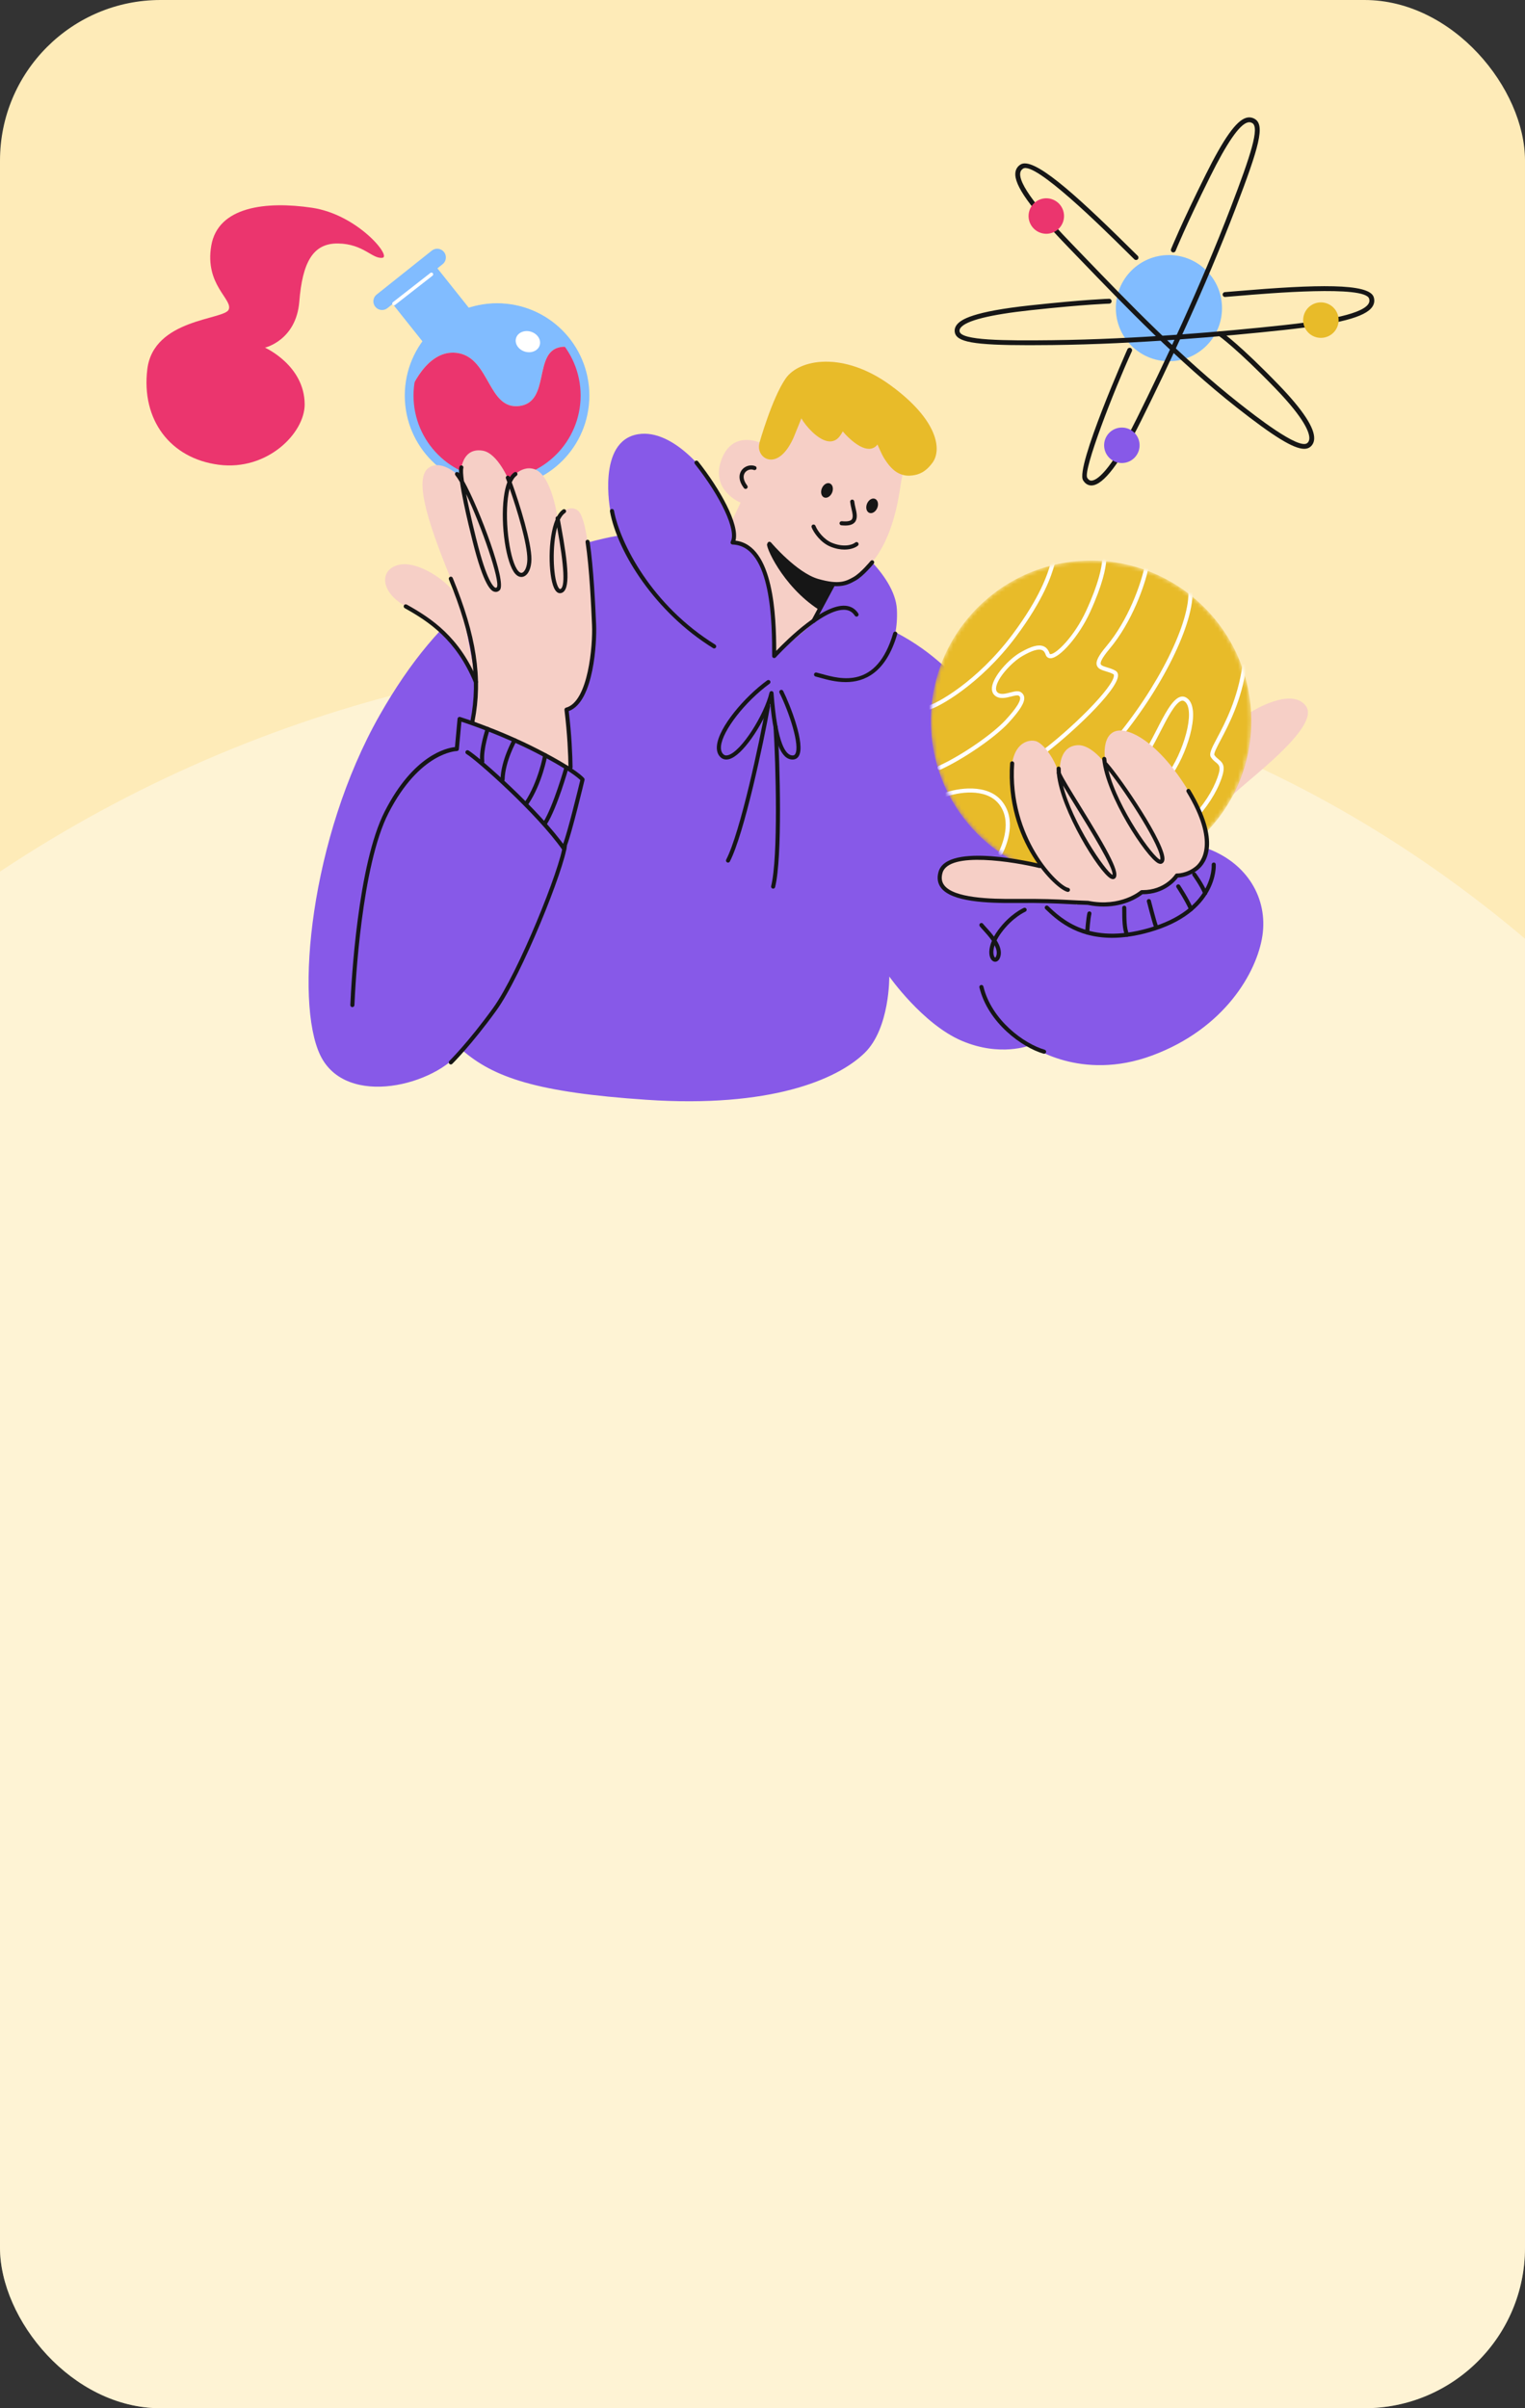 <?xml version="1.0" encoding="UTF-8"?> <svg xmlns="http://www.w3.org/2000/svg" width="380" height="600" viewBox="0 0 380 600" fill="none"><rect x="0" y="0" width="380" height="600" fill="#333333" stroke="none"/><g clip-path="url(#clip0_244_3128)"><rect width="380" height="600" rx="40" fill="#FEEBB8"></rect><path d="M282.536 178.799C436.939 229.697 510.192 402.709 489.242 474.118L363.866 795.384L-124.187 662.087L-112.035 345.128C-40.678 199.063 128.133 127.902 282.536 178.799Z" fill="white" fill-opacity="0.4"></path><path d="M143.659 87.127C142.466 86.509 141.135 86.231 139.672 86.475C132.807 87.633 137.218 100.165 129.412 101.157C121.606 102.14 122.085 89.348 114.175 87.973C107.629 86.841 103.139 94.186 101.121 100.155C101.068 99.59 101.051 99.025 101.051 98.45C101.051 85.848 111.258 75.64 123.859 75.64C132.337 75.64 139.733 80.261 143.659 87.127Z" fill="#81BCFF"></path><path d="M146.671 98.45C146.671 111.043 136.454 121.26 123.861 121.26C111.835 121.26 101.992 111.956 101.122 100.155C103.14 94.187 107.631 86.841 114.176 87.973C122.086 89.348 121.607 102.14 129.413 101.158C137.219 100.165 132.809 87.633 139.673 86.475C141.137 86.231 142.467 86.51 143.66 87.128C145.574 90.462 146.671 94.326 146.671 98.45Z" fill="#EB356E"></path><path d="M134.487 86.014C134.071 87.383 132.418 88.096 130.79 87.604C129.163 87.111 128.179 85.603 128.594 84.231C129.008 82.862 130.664 82.15 132.291 82.641C133.918 83.135 134.9 84.643 134.487 86.014Z" fill="white"></path><path d="M118.092 78.282L106.946 87.158L97.382 75.153L108.528 66.274L118.092 78.282Z" fill="#81BCFF"></path><path d="M110.29 65.82L96.546 76.767C96.08 77.138 95.507 77.285 94.958 77.224C94.408 77.16 93.882 76.89 93.511 76.423C93.21 76.047 93.057 75.601 93.041 75.156C93.018 74.493 93.296 73.83 93.855 73.386L107.599 62.439C108.065 62.068 108.638 61.921 109.187 61.982C109.737 62.046 110.263 62.316 110.634 62.782C110.984 63.222 111.135 63.755 111.1 64.274C111.059 64.86 110.785 65.425 110.29 65.82Z" fill="#81BCFF"></path><path d="M98.165 76.076C98.034 76.076 97.908 76.018 97.822 75.908C97.674 75.72 97.707 75.445 97.897 75.298L107.242 68.004C107.431 67.854 107.705 67.889 107.852 68.079C108.002 68.268 107.967 68.542 107.777 68.689L98.431 75.984C98.352 76.045 98.258 76.076 98.165 76.076Z" fill="white"></path><path d="M123.861 75.56C111.16 75.56 100.865 85.855 100.865 98.554C100.865 111.256 111.16 121.551 123.861 121.551C136.561 121.551 146.856 111.256 146.856 98.554C146.856 85.855 136.561 75.56 123.861 75.56ZM123.861 77.736C135.341 77.736 144.68 87.074 144.68 98.554C144.68 110.036 135.341 119.375 123.861 119.375C112.379 119.375 103.04 110.036 103.04 98.554C103.04 87.074 112.379 77.736 123.861 77.736Z" fill="#81BCFF"></path><path d="M198.204 146.141C198.204 146.141 176.323 128.313 150.858 134.078C127.539 139.359 109.907 151.246 94.602 178.188C77.301 208.644 73.363 249.561 79.812 262.92C86.261 276.281 108.834 270.29 115.054 261.538C123.009 268.479 133.758 272.165 161.09 274.007C191.814 276.078 208.554 269.046 215.449 262.337C221.761 256.195 221.593 243.296 221.593 243.296C221.593 243.296 229.925 255.143 239.6 259.289C249.272 263.434 256.644 260.439 256.644 260.439C256.644 260.439 269.182 269.631 287.15 262.951C305.116 256.272 313.186 242.289 314.569 233.133C315.951 223.976 310.906 214.887 300.31 211.203C299.389 204.291 268.161 225.429 268.161 225.429C268.161 225.429 271.898 210.255 259.927 196.266C247.537 181.786 240.402 165.828 221.761 156.837C215.478 153.808 198.204 146.141 198.204 146.141Z" fill="#8759E8"></path><path d="M208.203 133.818C210.712 133.347 223 143.079 223.483 151.772C223.966 160.462 219.902 168.595 213.432 169.762C208.232 170.701 203.346 168.061 203.346 168.061L208.203 133.818Z" fill="#8759E8"></path><path d="M232.394 115.222C230.522 117.834 227.413 117.983 225.845 118.178C225.485 118.223 225.207 118.071 225.067 118.108C224.324 118.302 224.296 129 219.222 137.377C214.15 145.756 207.575 145.625 207.575 145.625L203.346 154.686L192.912 163.448L192.65 150.832L175.589 143.808C178.555 137.887 184.541 125.236 184.541 125.236C184.541 125.236 177.11 122.273 179.674 114.796C182.165 107.533 188.473 109.917 189.198 110.218C189.243 110.236 189.265 110.247 189.265 110.247C189.265 110.247 192.368 99.244 195.757 94.322C199.144 89.401 210.221 87.447 221.969 96.049C233.719 104.651 234.697 112.015 232.394 115.222Z" fill="#F6CFC6"></path><path d="M207.575 145.627C200.054 145.828 191.986 135.288 191.194 135.486C190.496 135.664 194.835 145.943 204.008 151.884C206.073 148.016 207.575 145.627 207.575 145.627Z" fill="#161616"></path><path d="M185.794 121.817C185.64 121.817 185.489 121.747 185.386 121.616C183.585 119.258 184.41 117.67 184.846 117.097C185.62 116.086 187.065 115.675 188.209 116.141C188.471 116.248 188.596 116.544 188.489 116.806C188.381 117.07 188.08 117.195 187.822 117.087C187.093 116.792 186.162 117.062 185.661 117.717C185.036 118.536 185.233 119.729 186.201 120.994C186.371 121.219 186.33 121.538 186.105 121.71C186.011 121.782 185.902 121.817 185.794 121.817Z" fill="#161616"></path><path d="M210.629 130.932C210.25 130.932 209.908 130.902 209.659 130.879C209.378 130.855 209.17 130.607 209.194 130.325C209.219 130.042 209.474 129.848 209.749 129.862C210.365 129.915 211.994 130.059 212.342 129.258C212.61 128.64 212.411 127.789 212.182 126.8C212.053 126.242 211.92 125.664 211.847 125.042C211.812 124.764 212.012 124.508 212.293 124.475C212.555 124.432 212.827 124.641 212.862 124.923C212.929 125.488 213.056 126.037 213.179 126.569C213.437 127.684 213.68 128.736 213.281 129.664C212.819 130.73 211.605 130.932 210.629 130.932Z" fill="#161616"></path><path d="M210.417 136.927C209.416 136.927 208.241 136.731 206.927 136.194C204.483 135.198 202.756 132.711 202.24 131.377C202.14 131.113 202.271 130.816 202.533 130.713C202.797 130.615 203.094 130.744 203.196 131.008C203.681 132.269 205.281 134.42 207.314 135.247C210.124 136.395 212.318 135.826 213.108 135.167C213.325 134.985 213.646 135.013 213.828 135.232C214.008 135.449 213.98 135.771 213.763 135.953C213.239 136.391 212.066 136.927 210.417 136.927Z" fill="#161616"></path><path d="M207.352 122.713C206.959 123.677 206.068 124.226 205.362 123.937C204.654 123.648 204.4 122.633 204.793 121.669C205.186 120.705 206.077 120.159 206.785 120.447C207.491 120.734 207.745 121.749 207.352 122.713Z" fill="#161616"></path><path d="M218.599 126.551C218.206 127.514 217.316 128.061 216.607 127.774C215.901 127.486 215.648 126.471 216.039 125.507C216.431 124.543 217.324 123.994 218.03 124.283C218.738 124.571 218.992 125.587 218.599 126.551Z" fill="#161616"></path><path d="M192.415 151.704C191.69 144.713 189.623 135.767 182.546 135.159C184.238 131.947 181.707 127.748 180.19 124.627C177.231 118.532 167.933 106.714 158.985 108.188C148.653 109.888 152.098 127.318 152.098 127.318C153.788 136.481 162.971 151.786 177.955 161.045L192.415 151.704Z" fill="#8759E8"></path><path d="M197.493 189.238C194.63 189.24 192.851 184.799 191.945 175.325C189.875 180.744 185.051 188.237 181.672 189.142C180.784 189.379 180.006 189.174 179.425 188.546C178.793 187.869 178.531 186.937 178.643 185.777C179.087 181.182 185.479 173.657 191.169 169.512C191.396 169.348 191.717 169.396 191.883 169.625C192.049 169.854 192 170.173 191.771 170.339C185.692 174.766 180.035 182.028 179.66 185.877C179.579 186.731 179.751 187.396 180.174 187.852C180.496 188.198 180.891 188.294 181.406 188.153C184.749 187.259 190.506 177.965 191.74 172.576C191.797 172.33 192.02 172.148 192.276 172.181C192.53 172.199 192.73 172.402 192.749 172.654C193.684 185.499 195.841 188.215 197.497 188.215C197.507 188.215 197.518 188.215 197.526 188.215C197.814 188.21 198.007 188.1 198.154 187.858C199.392 185.81 196.662 177.461 194.237 172.613C194.112 172.361 194.212 172.054 194.466 171.927C194.72 171.8 195.025 171.903 195.152 172.154C196.807 175.466 200.801 185.46 199.028 188.387C198.699 188.931 198.187 189.226 197.546 189.238C197.528 189.238 197.509 189.238 197.493 189.238Z" fill="#161616"></path><path d="M181.412 214.911C181.332 214.911 181.252 214.895 181.176 214.856C180.924 214.725 180.826 214.416 180.957 214.166C184.465 207.38 189.246 184.956 190.888 175.769C190.937 175.49 191.209 175.31 191.481 175.355C191.76 175.404 191.946 175.671 191.895 175.949C190.245 185.183 185.427 207.746 181.866 214.635C181.774 214.811 181.596 214.911 181.412 214.911Z" fill="#161616"></path><path d="M192.651 221.407C192.612 221.407 192.571 221.401 192.53 221.391C192.256 221.325 192.088 221.049 192.155 220.775C193.963 213.352 193.318 190.433 192.747 181.117C192.73 180.836 192.943 180.593 193.226 180.576C193.494 180.546 193.75 180.773 193.768 181.055C194.341 190.419 194.984 213.481 193.148 221.016C193.091 221.25 192.882 221.407 192.651 221.407Z" fill="#161616"></path><path d="M311.566 177.482C314.331 175.754 322.247 171.704 325.385 175.869C329.378 181.166 309.493 195.333 307.075 198.21C307.075 198.21 309.392 194.064 310.823 187.635C311.951 182.574 311.566 177.482 311.566 177.482Z" fill="#F6CFC6"></path><mask id="mask0_244_3128" style="mask-type:luminance" maskUnits="userSpaceOnUse" x="231" y="139" width="81" height="81"><path d="M311.799 179.592C311.799 201.643 293.923 219.516 271.874 219.516C249.823 219.516 231.95 201.643 231.95 179.592C231.95 157.543 249.823 139.668 271.874 139.668C293.923 139.668 311.799 157.543 311.799 179.592Z" fill="white"></path></mask><g mask="url(#mask0_244_3128)"><path d="M311.796 179.592C311.796 201.643 293.92 219.516 271.872 219.516C249.821 219.516 231.947 201.643 231.947 179.592C231.947 157.543 249.821 139.668 271.872 139.668C293.92 139.668 311.796 157.543 311.796 179.592Z" fill="#E8BB29"></path><path d="M231.475 176.788C231.237 176.788 231.027 176.624 230.975 176.383C230.916 176.106 231.092 175.836 231.368 175.775C233.302 175.361 243.452 169.885 252.279 158.086C259.316 148.679 261.065 142.803 261.641 140.873C261.706 140.656 261.759 140.48 261.802 140.347C261.892 140.079 262.185 139.936 262.449 140.024C262.717 140.114 262.862 140.402 262.772 140.67C262.731 140.795 262.682 140.959 262.621 141.164C262.034 143.139 260.245 149.148 253.098 158.7C244.099 170.726 233.597 176.344 231.581 176.776C231.546 176.784 231.51 176.788 231.475 176.788Z" fill="white"></path><path d="M234.107 191.807C233.915 191.807 233.727 191.696 233.643 191.506C233.526 191.25 233.639 190.945 233.896 190.83C239.547 188.268 247.357 182.897 250.608 179.338C251.543 178.313 254.394 175.192 254.193 173.825C254.163 173.603 254.046 173.444 253.819 173.309C253.524 173.135 252.718 173.339 252.001 173.524C250.667 173.865 249.005 174.289 247.855 173.249C247.484 172.914 247.067 172.292 247.181 171.233C247.48 168.493 251.334 164.224 254.326 162.517C256.997 160.992 258.739 160.521 259.975 160.996C260.704 161.274 261.228 161.88 261.535 162.799C261.592 162.969 261.655 162.973 261.729 162.977C261.741 162.977 261.754 162.979 261.764 162.979C263.16 162.979 267.699 158.593 270.651 152.177C273.804 145.31 274.498 141.409 274.629 139.696C274.652 139.412 274.932 139.189 275.178 139.226C275.46 139.246 275.671 139.492 275.648 139.774C275.511 141.557 274.801 145.593 271.58 152.603C268.907 158.415 264.077 164.001 261.752 164.001C261.725 164.001 261.7 164.001 261.674 163.998C261.144 163.97 260.741 163.651 260.565 163.122C260.358 162.5 260.045 162.118 259.611 161.952C258.704 161.606 257.147 162.083 254.834 163.405C252.065 164.985 248.458 168.96 248.199 171.344C248.143 171.856 248.256 172.23 248.542 172.49C249.281 173.163 250.593 172.83 251.748 172.533C252.791 172.267 253.69 172.038 254.345 172.431C254.832 172.723 255.131 173.153 255.206 173.675C255.395 174.971 254.247 176.87 251.363 180.028C248.037 183.669 240.071 189.154 234.318 191.762C234.251 191.792 234.179 191.807 234.107 191.807Z" fill="white"></path><path d="M249.282 213.096C249.207 213.096 249.129 213.08 249.055 213.043C248.801 212.918 248.699 212.609 248.826 212.357C249.704 210.601 252.303 204.539 248.885 200.286C245.606 196.207 238.66 197.39 235.449 198.587C235.181 198.685 234.89 198.55 234.792 198.286C234.694 198.022 234.827 197.728 235.093 197.627C238.547 196.344 246.038 195.112 249.681 199.645C253.378 204.244 250.954 210.386 249.741 212.813C249.651 212.994 249.471 213.096 249.282 213.096Z" fill="white"></path><path d="M287.558 197.451C287.378 197.451 287.206 197.357 287.112 197.191C286.972 196.944 287.06 196.633 287.306 196.493C291.88 193.925 296.377 183.501 296.27 177.885C296.248 176.696 296.009 175.169 294.993 174.649C294.795 174.545 294.594 174.535 294.367 174.608C292.801 175.114 290.824 178.98 289.081 182.392C287.359 185.757 285.875 188.661 284.48 189.25C284.222 189.359 283.919 189.24 283.808 188.978C283.7 188.718 283.821 188.417 284.08 188.307C285.132 187.865 286.745 184.709 288.17 181.925C290.182 177.99 292.083 174.271 294.052 173.634C294.545 173.477 295.018 173.511 295.462 173.739C296.27 174.152 297.243 175.206 297.294 177.867C297.408 183.868 292.74 194.615 287.808 197.386C287.728 197.431 287.642 197.451 287.558 197.451Z" fill="white"></path><path d="M259.111 188.606C258.953 188.606 258.8 188.532 258.698 188.395C258.532 188.166 258.583 187.846 258.81 187.68C266.774 181.868 277.707 170.99 277.566 168.243C277.558 168.069 277.498 168.022 277.437 167.985C276.864 167.652 276.215 167.455 275.587 167.265C274.549 166.95 273.571 166.653 273.3 165.746C273.006 164.754 273.695 163.387 275.679 161.023C281.223 154.412 284.254 145.544 285.169 141.346C285.231 141.07 285.501 140.896 285.779 140.955C286.053 141.014 286.229 141.289 286.17 141.563C285.233 145.855 282.136 154.917 276.463 161.68C274.447 164.082 274.162 165.059 274.281 165.456C274.393 165.834 275.118 166.053 275.883 166.287C276.536 166.483 277.275 166.708 277.953 167.103C278.227 167.263 278.556 167.58 278.589 168.19C278.779 171.909 266.104 183.622 259.414 188.507C259.322 188.573 259.217 188.606 259.111 188.606Z" fill="white"></path><path d="M277.698 185.495C277.581 185.495 277.465 185.456 277.368 185.374C277.152 185.192 277.127 184.868 277.309 184.653C288.496 171.45 296.752 154.868 296.102 146.905C296.077 146.624 296.286 146.377 296.568 146.354C296.845 146.344 297.096 146.54 297.119 146.821C297.79 155.022 289.432 171.931 278.089 185.315C277.987 185.435 277.843 185.495 277.698 185.495Z" fill="white"></path><path d="M295.567 206.457C295.436 206.457 295.305 206.407 295.205 206.307C295.006 206.107 295.006 205.783 295.207 205.583C298.862 201.938 301.447 198.354 302.892 194.932C304.476 191.18 303.909 190.716 302.97 189.944C302.581 189.627 302.141 189.265 301.752 188.681C301.183 187.822 301.93 186.407 303.289 183.843C305.213 180.206 308.434 174.119 309.572 165.853C309.611 165.574 309.883 165.386 310.147 165.417C310.428 165.456 310.624 165.714 310.585 165.994C309.425 174.436 306.148 180.626 304.191 184.322C303.338 185.935 302.37 187.762 302.605 188.116C302.906 188.571 303.268 188.867 303.618 189.154C304.918 190.22 305.624 191.088 303.835 195.329C302.339 198.874 299.679 202.568 295.929 206.309C295.829 206.407 295.698 206.457 295.567 206.457Z" fill="white"></path></g><path d="M271.141 224.948C266.766 224.469 261.352 225.161 253.176 224.469C244.999 223.777 231.698 225.077 234.359 217.353C236.778 210.327 259.971 215.947 259.971 215.947C259.971 215.947 253.628 210.65 252.14 194.526C251.358 186.059 255.48 184.045 258.012 184.623C259.842 185.038 263.08 189.113 264.117 193.72C263.657 187.732 265.951 185.746 268.608 185.658C272.062 185.544 275.517 190.38 275.517 190.38C275.517 190.38 274.136 183.931 277.59 182.318C281.045 180.705 288.992 185.198 296.133 197.06C303.274 208.923 300.624 214.334 298.207 216.293C295.787 218.249 293.254 218.135 293.254 218.135C293.254 218.135 290.491 222.396 284.502 222.281C284.502 222.281 279.549 226.657 271.141 224.948Z" fill="#F6CFC6"></path><path d="M276.202 191.982C278.609 201.518 287.459 213.784 289.114 214.199C289.112 214.183 289.123 214.148 289.131 214.099C289.569 211.377 280.811 197.697 276.202 191.982ZM289.174 215.235C288.983 215.235 288.773 215.175 288.546 215.059C285.637 213.556 275.561 198.384 274.649 189.125C274.62 188.843 274.827 188.593 275.107 188.565C275.381 188.552 275.637 188.743 275.666 189.025C275.697 189.326 275.735 189.633 275.782 189.944C275.825 189.968 275.862 190.001 275.897 190.038C279.344 193.867 290.731 210.589 290.14 214.262C290.06 214.762 289.798 215.007 289.591 215.124C289.464 215.196 289.325 215.235 289.174 215.235Z" fill="#161616"></path><path d="M264.887 195.712C267.175 204.979 275.505 217.177 277.216 217.977C277.627 216.409 271.493 206.479 268.17 201.098C266.888 199.025 265.748 197.177 264.887 195.712ZM277.32 219.037C277.163 219.037 276.972 218.994 276.749 218.876C273.861 217.351 264.269 201.868 263.352 192.824C263.34 192.791 263.327 192.756 263.317 192.727C263.278 192.617 263.28 192.5 263.315 192.398C263.292 192.085 263.282 191.782 263.282 191.489C263.282 191.207 263.511 190.98 263.794 190.98C264.076 190.98 264.306 191.209 264.306 191.491C264.306 191.837 264.32 192.197 264.348 192.562C264.852 193.779 266.8 196.935 269.04 200.56C276.483 212.611 279.34 217.824 277.762 218.902C277.658 218.974 277.513 219.037 277.32 219.037Z" fill="#161616"></path><path d="M266.107 222.216C266.079 222.216 266.05 222.216 266.019 222.21C263.26 221.735 250.352 209.582 251.699 190.153C251.717 189.87 251.975 189.651 252.243 189.678C252.526 189.696 252.739 189.94 252.718 190.222C251.439 208.694 263.682 220.771 266.193 221.201C266.472 221.248 266.658 221.514 266.611 221.792C266.568 222.042 266.351 222.216 266.107 222.216Z" fill="#161616"></path><path d="M177.956 161.555C177.864 161.555 177.77 161.53 177.686 161.479C163.304 152.592 153.873 137.615 151.988 127.412C151.937 127.134 152.121 126.868 152.397 126.817C152.672 126.761 152.942 126.948 152.993 127.226C154.485 135.3 162.434 150.853 178.224 160.609C178.466 160.757 178.539 161.074 178.392 161.313C178.294 161.469 178.126 161.555 177.956 161.555Z" fill="#161616"></path><path d="M192.912 163.959C192.851 163.959 192.787 163.949 192.728 163.925C192.532 163.849 192.403 163.658 192.403 163.448C192.403 155.936 192.403 135.986 182.532 135.67C182.356 135.664 182.194 135.568 182.106 135.415C182.018 135.263 182.014 135.075 182.096 134.919C183.543 132.173 179.697 123.861 173.148 115.586C172.972 115.365 173.008 115.044 173.23 114.868C173.449 114.692 173.772 114.731 173.948 114.952C179.351 121.778 184.349 130.597 183.268 134.7C192.894 135.838 193.397 153.808 193.424 162.16C196.269 159.207 205.137 150.476 210.677 150.922C212.036 151.033 213.109 151.677 213.866 152.84C214.02 153.075 213.952 153.392 213.715 153.546C213.481 153.699 213.162 153.634 213.009 153.397C212.425 152.502 211.635 152.025 210.596 151.941C210.477 151.931 210.358 151.927 210.239 151.927C204.185 151.927 193.401 163.671 193.291 163.792C193.193 163.9 193.054 163.959 192.912 163.959Z" fill="#161616"></path><path d="M208.484 146.047C207.215 146.047 205.635 145.814 203.564 145.212C197.924 143.577 191.603 136.133 191.337 135.818C191.155 135.601 191.184 135.278 191.399 135.095C191.616 134.915 191.937 134.942 192.121 135.157C192.185 135.233 198.507 142.68 203.849 144.23C209.115 145.756 210.828 144.799 212.643 143.784C214.473 142.762 216.896 139.805 216.921 139.776C217.101 139.557 217.422 139.524 217.641 139.702C217.86 139.881 217.891 140.204 217.713 140.423C217.608 140.55 215.14 143.56 213.231 144.627C211.956 145.339 210.691 146.047 208.484 146.047Z" fill="#161616"></path><path d="M202.717 155.196C202.635 155.196 202.553 155.177 202.476 155.134C202.228 155.001 202.134 154.692 202.267 154.443L207.126 145.384C207.259 145.134 207.57 145.04 207.817 145.175C208.067 145.308 208.161 145.619 208.026 145.869L203.167 154.926C203.075 155.098 202.899 155.196 202.717 155.196Z" fill="#161616"></path><path d="M210.729 169.944C208.244 169.944 205.976 169.311 204.433 168.88C203.981 168.753 203.575 168.64 203.23 168.558C202.953 168.493 202.783 168.218 202.849 167.942C202.912 167.67 203.191 167.492 203.463 167.564C203.821 167.647 204.241 167.764 204.709 167.895C209.517 169.236 218.477 171.741 222.579 157.725C222.659 157.455 222.935 157.297 223.213 157.379C223.483 157.457 223.639 157.742 223.559 158.014C220.71 167.756 215.346 169.944 210.729 169.944Z" fill="#161616"></path><path d="M275.012 225.861C273.788 225.861 272.462 225.74 271.037 225.449C269.388 225.404 267.912 225.331 266.434 225.257C263.123 225.089 259.691 224.917 253.178 224.981C245.886 225.054 237.157 224.686 234.488 221.199C233.641 220.093 233.432 218.755 233.864 217.214C235.982 209.67 258.285 215.036 259.232 215.269C259.506 215.335 259.674 215.613 259.607 215.887C259.539 216.16 259.267 216.33 258.989 216.262C252.797 214.747 236.387 212.015 234.85 217.49C234.504 218.72 234.652 219.731 235.3 220.576C237.72 223.738 246.659 224.023 253.17 223.957C259.719 223.898 263.16 224.068 266.486 224.234C267.957 224.309 269.427 224.383 271.156 224.436C279.277 226.08 284.113 221.939 284.16 221.896C284.257 221.813 284.367 221.782 284.508 221.77C284.586 221.772 284.664 221.772 284.742 221.772C290.196 221.772 292.718 218.018 292.822 217.856C292.92 217.707 293.07 217.629 293.274 217.623C293.303 217.635 295.659 217.697 297.883 215.896C299.3 214.747 303.332 210.014 295.691 197.324C295.548 197.081 295.626 196.767 295.867 196.62C296.111 196.479 296.426 196.553 296.569 196.796C304.414 209.827 300.55 215.05 298.526 216.69C296.441 218.378 294.285 218.616 293.518 218.644C292.832 219.557 290.032 222.795 284.744 222.795C284.721 222.795 284.703 222.795 284.68 222.795C283.919 223.405 280.513 225.861 275.012 225.861Z" fill="#161616"></path><path d="M260.169 262.539C260.122 262.539 260.075 262.533 260.028 262.519C254.682 260.973 246.19 254.838 244.049 246.027C243.982 245.752 244.15 245.476 244.426 245.409C244.702 245.349 244.976 245.511 245.044 245.785C247.089 254.199 255.202 260.061 260.312 261.536C260.582 261.614 260.74 261.897 260.662 262.169C260.597 262.394 260.392 262.539 260.169 262.539Z" fill="#161616"></path><path d="M277.098 233.655C267.991 233.655 263.134 229.021 260.483 226.489C260.279 226.295 260.27 225.971 260.467 225.767C260.661 225.562 260.987 225.556 261.189 225.75C264.495 228.904 271.368 235.468 286.169 231.252C302.383 226.628 301.953 215.894 301.928 215.439C301.912 215.157 302.127 214.915 302.409 214.899C302.722 214.866 302.933 215.1 302.948 215.38C302.976 215.867 303.443 227.392 286.449 232.234C282.917 233.241 279.818 233.655 277.098 233.655Z" fill="#161616"></path><path d="M270.908 232.815C270.898 232.815 270.888 232.815 270.876 232.815C270.593 232.797 270.38 232.556 270.399 232.271C270.407 232.132 270.62 228.843 270.959 227.461C271.025 227.187 271.301 227.021 271.578 227.087C271.852 227.152 272.02 227.431 271.952 227.705C271.635 228.998 271.42 232.304 271.418 232.339C271.402 232.609 271.176 232.815 270.908 232.815Z" fill="#161616"></path><path d="M280.844 233.399C280.653 233.399 280.471 233.294 280.383 233.11C279.642 231.581 279.642 228.775 279.642 227.099C279.642 226.704 279.642 226.385 279.63 226.188C279.614 225.906 279.829 225.662 280.111 225.648C280.389 225.623 280.635 225.846 280.651 226.127C280.664 226.338 280.666 226.677 280.666 227.099C280.666 228.583 280.666 231.346 281.304 232.666C281.427 232.92 281.321 233.227 281.067 233.35C280.995 233.384 280.92 233.399 280.844 233.399Z" fill="#161616"></path><path d="M288.024 231.291C287.811 231.291 287.612 231.158 287.541 230.947C286.986 229.361 285.83 224.817 285.781 224.623C285.711 224.35 285.877 224.07 286.149 224.002C286.425 223.927 286.701 224.099 286.771 224.371C286.783 224.418 287.966 229.066 288.505 230.609C288.599 230.875 288.458 231.168 288.192 231.26C288.136 231.28 288.079 231.291 288.024 231.291Z" fill="#161616"></path><path d="M296.784 227.027C296.584 227.027 296.391 226.907 296.312 226.71C295.456 224.614 293.196 221.158 293.174 221.123C293.018 220.885 293.084 220.57 293.321 220.415C293.555 220.259 293.874 220.323 294.029 220.562C294.124 220.705 296.365 224.136 297.259 226.321C297.366 226.583 297.239 226.882 296.979 226.989C296.915 227.015 296.85 227.027 296.784 227.027Z" fill="#161616"></path><path d="M300.309 223.03C300.107 223.03 299.914 222.91 299.834 222.709C299.055 220.752 297.186 218.172 297.166 218.145C297 217.916 297.051 217.596 297.278 217.431C297.507 217.265 297.827 217.314 297.992 217.543C298.074 217.654 299.957 220.255 300.784 222.33C300.888 222.592 300.762 222.889 300.498 222.996C300.436 223.018 300.373 223.03 300.309 223.03Z" fill="#161616"></path><path d="M247.835 235.503C247.438 236.723 247.466 237.67 247.708 238.241C247.824 238.52 247.951 238.593 247.976 238.597C248.011 238.589 248.189 238.446 248.312 237.947C248.494 237.197 248.264 236.35 247.835 235.503ZM247.974 239.621C247.569 239.621 247.182 239.373 246.916 238.935C246.359 238.02 246.32 236.389 247.167 234.396C246.463 233.368 245.594 232.414 244.973 231.733C244.609 231.334 244.31 231.006 244.138 230.775C243.968 230.548 244.016 230.229 244.241 230.059C244.466 229.889 244.785 229.934 244.957 230.161C245.117 230.374 245.393 230.675 245.729 231.043C246.308 231.678 247.028 232.47 247.679 233.344C247.957 232.838 248.291 232.314 248.684 231.778C251.654 227.719 254.971 226.258 255.113 226.199C255.368 226.084 255.671 226.207 255.784 226.465C255.896 226.723 255.776 227.023 255.518 227.136C255.485 227.15 252.303 228.563 249.509 232.382C249.011 233.059 248.625 233.702 248.332 234.297C249.112 235.554 249.617 236.915 249.304 238.19C249.03 239.31 248.451 239.559 248.129 239.608C248.078 239.617 248.025 239.621 247.974 239.621Z" fill="#161616"></path><path d="M117.748 179.592C119.674 169.727 118.554 159.301 112.334 144.181C105.959 128.677 103.243 118.841 106.953 116.458C110.283 114.318 114.739 118.882 114.739 118.882C114.739 118.882 114.407 111.311 120.288 112.287C124.06 112.916 126.861 119.833 126.861 119.833C126.861 119.833 129.549 115.687 133.192 116.903C137.52 118.345 138.941 129.133 138.941 129.133C138.941 129.133 141.245 125.331 143.914 127.134C146.841 129.111 147.688 147.895 148.032 155.711C148.212 159.795 147.396 175.161 141.159 176.806C141.943 183.241 142.123 188.436 142.162 191.207" fill="#F6CFC6"></path><path d="M112.334 265.206C112.201 265.206 112.07 265.155 111.968 265.051C111.771 264.85 111.775 264.527 111.978 264.328C112.023 264.285 116.63 259.76 122.862 251.152C129.141 242.472 139.804 215.892 140.271 210.409C140.275 210.359 140.285 210.31 140.304 210.265C141.446 207.361 144.15 196.213 144.598 194.357C144.031 193.79 141.591 191.657 133.523 187.529C125.197 183.268 117.191 180.533 114.972 179.809L114.342 186.659C114.317 186.921 114.096 187.122 113.834 187.124C113.742 187.124 104.581 187.359 96.781 202.623C90.136 215.628 88.564 244.733 88.316 250.435C88.304 250.718 88.067 250.906 87.782 250.924C87.5 250.912 87.281 250.673 87.293 250.392C87.543 244.651 89.129 215.351 95.871 202.158C103.063 188.084 111.309 186.344 113.364 186.131L114.012 179.08C114.027 178.925 114.111 178.788 114.237 178.702C114.366 178.614 114.528 178.593 114.673 178.638C114.768 178.667 124.158 181.587 133.988 186.616C143.888 191.684 145.508 193.824 145.572 193.914C145.658 194.035 145.691 194.187 145.654 194.332C145.527 194.862 142.563 207.244 141.284 210.57C140.721 216.297 130.009 243.018 123.691 251.751C117.404 260.437 112.739 265.016 112.692 265.061C112.592 265.159 112.463 265.206 112.334 265.206Z" fill="#161616"></path><path d="M120.163 190.233C119.907 190.233 119.684 190.04 119.656 189.778C119.302 186.592 120.98 181.667 121.052 181.458C121.142 181.192 121.434 181.051 121.7 181.143C121.968 181.233 122.11 181.524 122.018 181.792C122.001 181.841 120.345 186.706 120.673 189.666C120.704 189.946 120.503 190.2 120.221 190.23C120.202 190.233 120.182 190.233 120.163 190.233Z" fill="#161616"></path><path d="M125.231 194.725C125.227 194.725 125.225 194.725 125.219 194.725C124.937 194.719 124.714 194.483 124.72 194.201C124.838 189.406 127.663 184.383 127.784 184.172C127.923 183.925 128.236 183.837 128.479 183.98C128.725 184.119 128.811 184.43 128.672 184.676C128.643 184.725 125.856 189.69 125.743 194.226C125.737 194.504 125.51 194.725 125.231 194.725Z" fill="#161616"></path><path d="M114.613 150.155C113.168 145.597 104.66 139.782 99.732 140.656C94.601 141.567 94.382 147.326 101.097 151.074C107.939 154.891 114.285 159.518 118.596 169.928C118.596 169.928 116.138 154.962 114.613 150.155Z" fill="#F6CFC6"></path><path d="M131.222 200.599C131.124 200.599 131.025 200.57 130.937 200.513C130.702 200.355 130.639 200.038 130.796 199.803C134.151 194.768 135.342 188.149 135.352 188.084C135.401 187.803 135.677 187.611 135.946 187.666C136.224 187.715 136.408 187.981 136.361 188.258C136.312 188.538 135.121 195.157 131.648 200.37C131.547 200.519 131.386 200.599 131.222 200.599Z" fill="#161616"></path><path d="M135.858 205.55C135.766 205.55 135.672 205.525 135.588 205.474C135.349 205.325 135.275 205.009 135.422 204.77C137.917 200.734 140.643 191.164 140.67 191.068C140.746 190.795 141.03 190.638 141.3 190.716C141.575 190.791 141.732 191.074 141.655 191.346C141.542 191.745 138.863 201.149 136.292 205.308C136.196 205.464 136.028 205.55 135.858 205.55Z" fill="#161616"></path><path d="M140.612 212.034C140.45 212.034 140.292 211.956 140.192 211.815C133.764 202.625 118.631 189.283 116.22 187.858C115.976 187.715 115.894 187.402 116.039 187.156C116.185 186.915 116.498 186.835 116.739 186.978C119.267 188.472 134.39 201.737 141.031 211.229C141.193 211.458 141.136 211.778 140.904 211.941C140.816 212.003 140.714 212.034 140.612 212.034Z" fill="#161616"></path><path d="M116.154 123.092C117.054 127.819 118.511 133.763 119.256 136.536C121.667 145.556 123.202 146.377 123.487 146.45C123.536 146.463 123.632 146.487 123.804 146.311C124.758 144.891 119.923 130.965 116.154 123.092ZM123.548 147.48C123.444 147.48 123.337 147.467 123.231 147.439C122.668 147.296 120.957 146.855 118.266 136.8C118.231 136.665 115.472 126.201 114.619 120.136C114.205 119.42 113.822 118.837 113.487 118.425C113.307 118.208 113.339 117.885 113.556 117.707C113.777 117.529 114.099 117.557 114.277 117.776C114.314 117.821 114.35 117.867 114.387 117.916C114.35 117.212 114.375 116.661 114.473 116.315C114.553 116.043 114.831 115.894 115.108 115.967C115.38 116.047 115.535 116.329 115.458 116.602C115.306 117.115 115.384 118.292 115.603 119.846C119.459 126.778 126.368 145.116 124.541 147.019C124.25 147.322 123.906 147.48 123.548 147.48Z" fill="#161616"></path><path d="M126.994 121.72C126.812 122.422 126.663 123.216 126.554 124.094C125.754 130.447 127.103 139.952 129.131 142.259C129.483 142.658 129.823 142.801 130.13 142.686C130.75 142.455 131.386 141.233 131.403 139.35C131.432 135.597 128.906 127.144 126.994 121.72ZM129.913 143.749C129.481 143.749 128.928 143.575 128.364 142.932C126.104 140.365 124.68 130.793 125.539 123.968C125.732 122.435 126.026 121.155 126.421 120.136C126.298 119.805 126.18 119.489 126.067 119.199C125.965 118.935 126.098 118.64 126.36 118.538C126.624 118.433 126.921 118.566 127.021 118.83C127.029 118.845 127.033 118.861 127.039 118.879C127.367 118.362 127.735 117.961 128.149 117.678C128.38 117.523 128.701 117.58 128.859 117.813C129.019 118.047 128.959 118.366 128.724 118.523C128.269 118.834 127.864 119.393 127.522 120.165C129.483 125.527 132.459 135.187 132.424 139.358C132.408 141.53 131.646 143.212 130.486 143.644C130.341 143.699 130.142 143.749 129.913 143.749Z" fill="#161616"></path><path d="M138.826 131.377C137.553 136.023 137.815 143.456 138.971 146.033C139.188 146.512 139.431 146.8 139.585 146.768C140.878 146.426 140.623 141.248 138.826 131.377ZM139.538 147.797C139.077 147.797 138.517 147.515 138.04 146.452C136.611 143.272 136.429 134.109 138.465 129.389C138.455 129.33 138.445 129.273 138.437 129.217C138.392 128.947 138.568 128.691 138.832 128.634C139.237 127.893 139.714 127.31 140.268 126.941C140.5 126.786 140.819 126.847 140.977 127.085C141.132 127.32 141.069 127.637 140.833 127.793C140.32 128.135 139.884 128.716 139.517 129.469C139.585 129.854 139.671 130.316 139.765 130.838C141.599 140.812 142.252 147.122 139.847 147.756C139.751 147.781 139.646 147.797 139.538 147.797Z" fill="#161616"></path><path d="M142.164 191.719C141.886 191.719 141.658 191.495 141.654 191.215C141.607 188.043 141.398 182.981 140.655 176.868C140.623 176.614 140.784 176.377 141.03 176.311C146.611 174.84 147.743 160.714 147.522 155.734C147.323 151.207 146.91 141.786 145.909 135.059C145.866 134.78 146.061 134.52 146.339 134.479C146.609 134.434 146.879 134.629 146.92 134.909C147.929 141.688 148.345 151.143 148.545 155.689C148.721 159.713 148.056 174.85 141.72 177.167C142.428 183.135 142.631 188.077 142.676 191.201C142.68 191.483 142.455 191.714 142.172 191.719C142.17 191.719 142.166 191.719 142.164 191.719Z" fill="#161616"></path><path d="M117.748 180.104C117.715 180.104 117.683 180.102 117.65 180.095C117.371 180.04 117.191 179.772 117.245 179.496C119.291 169.027 117.681 158.524 111.862 144.375C111.755 144.113 111.88 143.816 112.14 143.708C112.402 143.601 112.701 143.724 112.809 143.986C118.71 158.333 120.337 169.011 118.249 179.69C118.202 179.936 117.99 180.104 117.748 180.104Z" fill="#161616"></path><path d="M118.596 170.437C118.395 170.437 118.205 170.318 118.123 170.122C113.668 159.365 106.871 154.88 100.849 151.52C100.602 151.383 100.514 151.07 100.651 150.824C100.79 150.576 101.103 150.49 101.347 150.625C107.519 154.07 114.488 158.671 119.069 169.731C119.175 169.991 119.052 170.292 118.79 170.398C118.727 170.427 118.661 170.437 118.596 170.437Z" fill="#161616"></path><path d="M221.97 96.049C210.222 87.447 199.145 89.401 195.758 94.322C192.369 99.244 189.266 110.247 189.266 110.247C189.266 110.247 189.243 110.237 189.198 110.218L189.256 110.339C188.785 111.939 189.514 113.65 190.989 114.273C191.337 114.42 191.718 114.502 192.123 114.502C193.754 114.5 195.772 113.18 197.534 109.477C197.551 109.442 197.565 109.41 197.582 109.375C197.663 109.201 197.745 109.023 197.825 108.839C197.835 108.814 197.841 108.792 197.848 108.767C198.535 107.136 199.683 104.228 199.683 104.228C200.795 106.186 203.677 109.438 206.186 109.911C207.377 110.132 208.406 109.747 209.164 108.788C209.493 108.37 209.771 107.93 210.003 107.484C210.48 108.061 211.008 108.62 211.573 109.14C213.507 110.92 215.171 111.823 216.525 111.823C216.591 111.823 216.656 111.821 216.722 111.817C217.449 111.767 218.079 111.444 218.546 110.883C218.58 110.84 218.615 110.793 218.648 110.744C218.969 111.483 219.814 113.39 220.246 114.074C221.192 115.57 222.584 117.662 224.966 118.315C225.627 118.495 226.274 118.575 227.285 118.458C228.977 118.266 230.684 117.607 232.395 115.222C234.698 112.015 233.72 104.651 221.97 96.049Z" fill="#E8BB29"></path><path d="M304.489 76.168C304.822 83.466 299.178 89.655 291.879 89.989C284.581 90.325 278.394 84.68 278.058 77.382C277.722 70.083 283.369 63.896 290.668 63.56C297.966 63.225 304.153 68.871 304.489 76.168Z" fill="#81BCFF"></path><path d="M271.953 120.951C271.341 120.951 270.516 120.713 269.88 119.657C267.919 116.403 280.807 87.289 280.942 87.001C281.081 86.698 281.437 86.565 281.742 86.704C282.047 86.843 282.178 87.203 282.039 87.506C277.579 97.216 269.816 117.21 270.915 119.035C271.31 119.688 271.732 119.762 272 119.739C273.097 119.696 276.394 118.094 283.288 104.225C289.802 91.112 299.157 71.338 306.716 51.583C311.701 38.562 313.893 31.753 312.047 30.674C311.652 30.443 311.268 30.398 310.836 30.527C308.787 31.139 305.737 35.568 301.513 44.066C295.369 56.434 292.952 62.451 292.927 62.51C292.805 62.819 292.448 62.969 292.141 62.848C291.832 62.723 291.681 62.371 291.804 62.06C291.828 62.003 294.26 55.947 300.432 43.528C304.933 34.469 308.036 30.103 310.49 29.369C311.241 29.142 311.974 29.23 312.657 29.631C315.283 31.164 313.758 36.565 307.846 52.017C300.271 71.812 290.897 91.628 284.37 104.764C279.09 115.386 274.945 120.83 272.049 120.949C272.017 120.951 271.986 120.951 271.953 120.951Z" fill="#161616"></path><path d="M283.96 110.742C284.072 113.18 282.185 115.247 279.747 115.359C277.308 115.472 275.241 113.585 275.128 111.147C275.018 108.708 276.903 106.641 279.342 106.528C281.78 106.417 283.849 108.302 283.96 110.742Z" fill="#8759E8"></path><path d="M256.441 86.006C242.504 86.006 238.343 85.198 237.919 82.789C237.805 82.14 237.962 81.522 238.388 80.955C239.405 79.6 242.422 77.621 256.81 76.072C270.6 74.586 276.321 74.444 276.378 74.442C276.382 74.442 276.386 74.442 276.39 74.442C276.72 74.442 276.988 74.704 276.996 75.034C277.002 75.367 276.738 75.644 276.405 75.652C276.349 75.654 270.666 75.795 256.939 77.273C246.634 78.384 240.719 79.868 239.354 81.681C239.131 81.978 239.053 82.265 239.108 82.58C239.507 84.837 250.25 84.899 262.189 84.76C283.355 84.514 305.14 82.594 319.688 81.024C327.903 80.14 339.047 78.63 340.963 75.744C341.241 75.324 341.302 74.899 341.155 74.407C340.146 71.041 316.315 73.061 308.486 73.722C307.244 73.828 306.165 73.92 305.306 73.984C304.995 74.029 304.681 73.761 304.659 73.429C304.632 73.096 304.882 72.805 305.214 72.78C306.071 72.713 307.146 72.623 308.382 72.518C327.977 70.861 341.245 70.486 342.313 74.06C342.565 74.899 342.451 75.691 341.97 76.413C340.252 79 333.627 80.74 319.819 82.228C305.244 83.798 283.417 85.724 262.203 85.969C260.117 85.994 258.202 86.006 256.441 86.006Z" fill="#161616"></path><path d="M327.419 83.83C329.667 84.78 332.26 83.726 333.212 81.479C334.161 79.229 333.109 76.636 330.86 75.687C328.611 74.735 326.018 75.789 325.068 78.038C324.118 80.285 325.17 82.879 327.419 83.83Z" fill="#E8BB29"></path><path d="M324.989 111.821C322.302 111.821 317.294 108.706 308.141 101.505C293.637 90.093 280.114 76.047 269.249 64.762L266.293 61.696C256.645 51.704 252.675 46.123 253.012 43.034C253.106 42.175 253.526 41.491 254.257 41.008C257.361 38.947 267.294 47.721 281.234 61.511C282.116 62.385 282.883 63.145 283.502 63.744C283.741 63.98 283.745 64.36 283.514 64.6C283.278 64.839 282.896 64.843 282.658 64.612C282.038 64.01 281.269 63.247 280.384 62.371C274.809 56.857 257.847 40.085 254.924 42.017C254.494 42.299 254.269 42.666 254.214 43.165C253.837 46.61 261.422 54.911 267.163 60.855L270.118 63.922C280.96 75.181 294.449 89.195 308.89 100.556C312.538 103.427 323.637 112.156 325.753 110.386C326.068 110.118 326.234 109.753 326.258 109.27C326.326 107.942 325.317 104.553 317.808 96.775C308.229 86.859 303.719 83.685 303.676 83.654C303.401 83.464 303.334 83.087 303.524 82.813C303.712 82.537 304.091 82.471 304.365 82.662C304.549 82.791 309.017 85.934 318.676 95.934C324.648 102.117 327.603 106.624 327.466 109.332C327.425 110.157 327.11 110.822 326.531 111.309C326.132 111.647 325.626 111.821 324.989 111.821Z" fill="#161616"></path><path d="M259.429 58.053C257.094 57.34 255.778 54.872 256.49 52.537C257.2 50.202 259.67 48.886 262.006 49.596C264.341 50.308 265.657 52.778 264.945 55.114C264.234 57.449 261.764 58.765 259.429 58.053Z" fill="#EB356E"></path><path d="M95.295 64.228C97.642 63.92 89.059 53.423 77.698 51.753C66.339 50.083 54.31 51.419 52.64 61.219C50.968 71.02 58.097 74.584 56.983 77.146C55.87 79.709 38.273 79.373 36.713 91.958C35.154 104.545 42.393 114.234 54.533 115.793C66.672 117.351 75.935 107.862 75.917 100.756C75.89 91.012 66.023 86.612 66.023 86.612C66.023 86.612 73.801 84.831 74.581 75.142C75.36 65.451 77.921 60.552 84.269 60.664C90.618 60.775 92.734 64.561 95.295 64.228Z" fill="#EB356E"></path></g><defs><clipPath id="clip0_244_3128"><rect width="380" height="600" rx="40" fill="white"></rect></clipPath></defs></svg> 